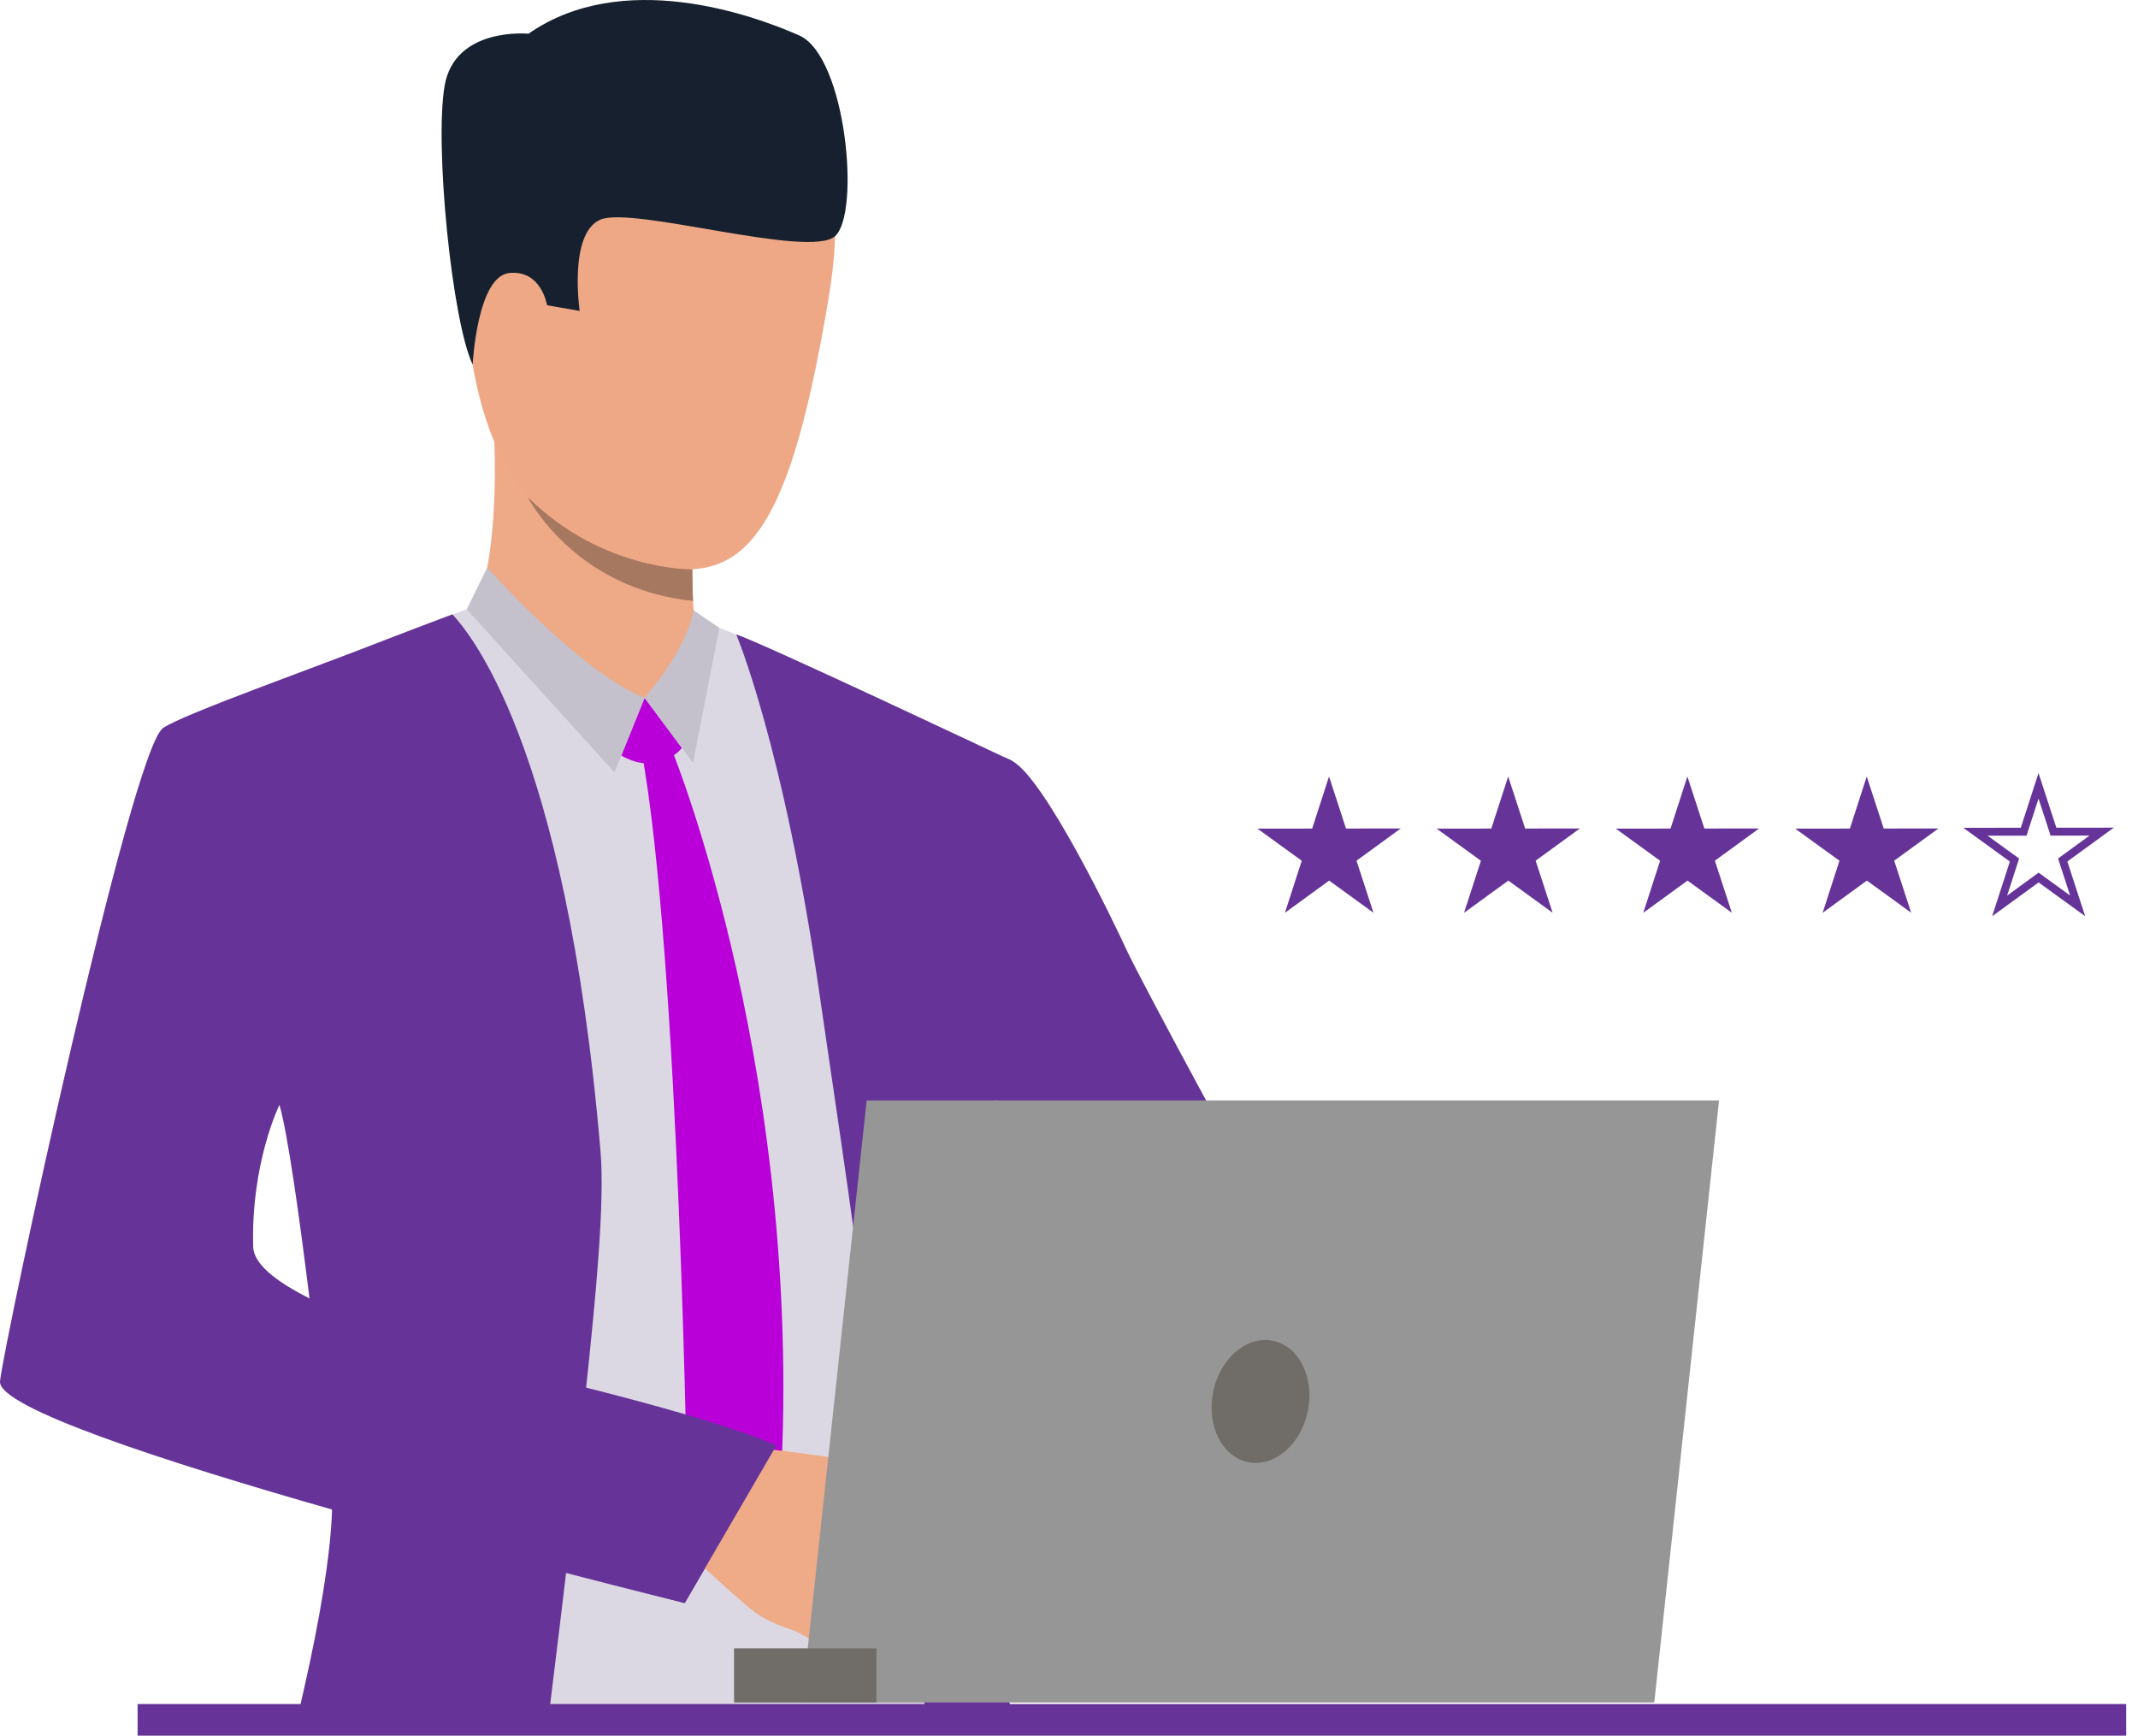 <svg width="133" height="108" viewBox="0 0 133 108" fill="none" xmlns="http://www.w3.org/2000/svg">
<path d="M102.224 56.786L104.976 54.781L107.732 56.78L106.678 53.543L109.43 51.539L106.025 51.543L104.969 48.306L103.92 51.545L100.516 51.548L103.272 53.547L102.224 56.786Z" fill="#663399"/>
<path d="M91.075 56.786L93.828 54.781L96.584 56.78L95.529 53.543L98.281 51.539L94.876 51.543L93.821 48.306L92.772 51.545L89.368 51.548L92.124 53.547L91.075 56.786Z" fill="#663399"/>
<path d="M79.931 56.786L82.683 54.781L85.439 56.78L84.385 53.543L87.137 51.539L83.732 51.543L82.676 48.306L81.627 51.545L78.223 51.548L80.98 53.547L79.931 56.786Z" fill="#663399"/>
<path d="M113.381 56.786L116.133 54.781L118.889 56.78L117.834 53.543L120.586 51.539L117.182 51.543L116.126 48.306L115.077 51.545L111.673 51.548L114.429 53.547L113.381 56.786Z" fill="#663399"/>
<path d="M123.926 57L126.817 54.894L129.713 56.994L128.605 53.594L131.496 51.488L127.92 51.492L126.811 48.091L125.71 51.494L122.133 51.498L125.029 53.597L123.926 57ZM126.817 54.288L124.859 55.714L125.605 53.41L123.644 51.988L126.066 51.986L126.812 49.681L127.563 51.984L129.985 51.981L128.027 53.407L128.778 55.71L126.817 54.288Z" fill="#663399"/>
<path d="M61.212 82.596C60.65 85.037 60.747 90.709 60.747 90.709C60.594 96.088 61.194 101.612 61.347 104.697C61.351 104.793 61.357 104.888 61.362 104.985C61.401 105.714 61.449 106.486 61.502 107.268H21.261C21.276 106.527 21.29 105.763 21.302 104.985C21.383 100.432 21.456 95.443 21.462 91.882C12.265 89.453 2.334 86.284 2.521 83.966C2.711 81.581 9.876 46.458 11.879 45.024C13.244 44.044 21.82 40.606 26.268 38.918C28.325 38.134 29.893 37.588 30.214 37.569C31.232 37.505 43.776 38.707 43.776 38.707C43.776 38.707 45.575 39.323 47.413 40.168C50.551 41.608 55.443 43.859 58.954 45.53C60.087 46.068 61.505 46.798 62.684 47.423C62.541 51.685 62.289 56.255 61.926 61.142C61.926 61.142 61.275 71.817 61.212 82.596ZM21.341 86.66C20.847 79.973 18.829 68.485 18.606 67.673C18.599 67.673 17.66 68.569 17.654 68.569C17.654 68.565 17.343 68.612 17.338 68.608C17.334 68.596 17.052 68.716 17.052 68.716C17.052 68.716 10.964 77.222 10.897 81.794C10.865 83.974 15.622 85.537 21.341 86.66Z" fill="#DBD8E3"/>
<path d="M62.996 107.267H57.725C57.605 106.524 57.474 105.762 57.338 104.984C56.444 99.95 55.269 94.263 54.642 88.679V88.677C53.484 78.33 51.889 68.192 51.028 62.169C48.787 46.489 45.8 39.472 45.8 39.472C47.227 39.898 62.978 47.343 62.978 47.343C62.838 51.678 62.627 56.329 62.258 61.305C62.258 61.305 61.911 73.462 61.211 84.993C60.973 86.644 60.853 88.332 60.985 90.06C61.161 92.315 61.405 94.777 61.699 97.344C61.703 97.38 61.705 97.413 61.709 97.442C61.78 98.052 61.854 98.664 61.927 99.285C61.927 99.295 61.931 99.302 61.931 99.312C62.157 101.176 62.407 103.08 62.672 104.985C62.776 105.746 62.884 106.507 62.996 107.267Z" fill="#663399"/>
<path d="M47.92 89.92C46.722 92.746 42.595 99.725 42.595 99.725C42.595 99.725 39.607 98.993 35.213 97.855C34.923 100.348 34.632 102.695 34.352 104.985C34.259 105.751 34.165 106.51 34.076 107.268H18.4C18.586 106.5 18.763 105.739 18.931 104.985C19.89 100.74 20.562 96.79 20.658 93.908C10.145 90.905 -0.158 87.541 0.001 85.932C0.24 83.55 8.134 46.729 10.137 45.295C11.291 44.465 19.861 41.428 24.066 39.771C24.834 39.466 27.457 38.482 28.146 38.219C29.038 39.211 35.185 45.996 37.357 71.626C37.627 74.814 37.067 80.633 36.447 86.463C42.812 88.162 48.125 89.438 47.92 89.92ZM19.254 80.774C18.621 75.667 17.903 70.53 17.384 68.733C17.384 68.733 15.611 72.31 15.749 77.557C15.776 78.616 17.125 79.701 19.254 80.774Z" fill="#663399"/>
<path d="M29.553 37.97C29.553 37.97 31.148 34.955 30.707 26.396C30.585 24.026 43.162 32.02 43.162 32.02C43.162 32.02 43.119 32.837 43.092 33.94C43.077 34.399 43.069 34.902 43.069 35.419C43.069 35.562 43.071 35.705 43.071 35.847C43.073 36.081 43.075 36.312 43.08 36.544C43.086 36.833 43.096 37.113 43.111 37.385C43.125 37.694 43.146 37.985 43.175 38.252C43.227 38.769 43.531 39.682 43.64 39.931C44.217 41.262 34.262 41.338 29.553 37.97Z" fill="#EEA987"/>
<path d="M40.1 43.413L42.418 46.528C42.418 46.528 41.06 48.346 38.649 47.005L40.1 43.413Z" fill="#BA00D9"/>
<path d="M41.796 46.654C41.796 46.654 50.289 67.396 48.477 93.742L45.799 98.603L42.779 94.463C42.779 94.463 42.291 59.472 39.881 46.57L41.796 46.654Z" fill="#BA00D9"/>
<path d="M42.582 40.511L40.1 43.413C40.1 43.413 36.117 42.642 34.947 40.561C33.778 38.481 42.582 40.511 42.582 40.511Z" fill="#EEA987"/>
<path d="M43.15 37.969C43.15 37.969 42.861 40.182 40.098 43.413L43.114 47.465L44.746 39.06L43.15 37.969Z" fill="#C4C1CC"/>
<path d="M30.311 35.307C30.311 35.307 36.071 41.822 40.098 43.415L38.224 48.047L29.034 37.907L30.311 35.307Z" fill="#C4C1CC"/>
<path d="M89.52 94.245C89.52 94.245 81.875 86.831 76.861 85.597C74.544 85.027 71.49 81.827 68.59 78.066C67.633 76.826 66.696 75.527 65.802 74.24C65.799 74.237 65.799 74.235 65.799 74.235C62.241 69.096 59.45 64.17 59.45 64.17C59.45 64.17 48.93 51.841 57.372 46.345C57.372 46.345 60.991 46.267 62.975 47.344C65.015 48.453 69.369 57.537 70.106 59.146C70.844 60.752 78.839 75.695 79.375 76.031C79.91 76.366 80.803 77.595 84.001 79.317C87.917 81.425 94.07 87.597 94.07 87.597L89.52 94.245Z" fill="#663399"/>
<path d="M52.824 102.824C52.824 102.824 51.756 102.782 51.298 102.535C51.298 102.535 50.499 102.022 49.91 101.693C49.722 101.589 49.556 101.502 49.443 101.458C48.972 101.27 47.881 101.001 46.875 100.234C45.87 99.468 42.593 96.403 42.593 96.403L44.711 93.146L45.689 89.922C45.689 89.922 53.33 90.682 54.348 91.288C54.448 91.348 54.543 91.41 54.629 91.476C55.442 92.073 55.797 92.858 56.188 93.22C56.331 93.354 57.661 94.778 57.587 95.356C57.484 96.158 57.089 96.673 56.59 96.917C56.59 96.917 56.321 98.478 55.514 99.176C55.514 99.176 55.312 100.625 54.06 101.207C54.062 101.205 53.692 102.651 52.824 102.824Z" fill="#EFAA88"/>
<path d="M40.657 4.314C40.657 4.314 54.468 0.985 51.558 18.469C48.649 35.954 45.337 37.373 36.924 33.887C28.511 30.401 29.096 19.217 28.595 13.745C28.094 8.273 36.239 4.569 40.657 4.314Z" fill="#EEA886"/>
<path d="M33.4 16.422C33.195 14.887 30.146 14.367 29.934 16.677C29.723 18.988 31.41 23.012 32.558 22.596C33.706 22.182 33.683 18.54 33.4 16.422Z" fill="#EEA886"/>
<path d="M29.402 22.683C29.402 22.683 29.678 17.184 31.683 16.983C33.688 16.782 34.029 18.989 34.029 18.989L36.061 19.342C36.061 19.342 35.351 14.536 37.342 13.665C39.333 12.795 50.364 16.126 51.951 14.689C53.539 13.252 52.638 3.494 49.71 2.2C46.781 0.906 38.704 -1.972 32.877 2.099C32.877 2.099 28.281 1.643 27.655 5.356C27.027 9.069 28.114 19.949 29.402 22.683Z" fill="#16202E"/>
<path d="M48.297 89.921L42.594 99.724C42.594 99.724 27.489 95.832 23.964 94.838L32.022 85.249C32.02 85.249 43.9 87.963 48.297 89.921Z" fill="#663399"/>
<path d="M43.113 37.385H43.111C35.704 36.629 32.833 30.927 32.833 30.927C37.492 35.545 43.072 35.418 43.072 35.418C43.072 35.561 43.074 35.704 43.074 35.846C43.076 36.08 43.078 36.311 43.082 36.543C43.088 36.833 43.099 37.113 43.113 37.385Z" fill="#A77860"/>
<path d="M53.913 68.457L49.885 105.912H102.909L106.938 68.457H53.913Z" fill="#969696"/>
<path d="M45.663 102.541H54.52V105.911H45.663V102.541Z" fill="#706D68"/>
<path d="M8.56 106.007H132.266V107.975H8.56V106.007Z" fill="#663399"/>
<path d="M75.468 86.583C75.042 88.668 76.015 90.629 77.641 90.96C79.267 91.293 80.93 89.871 81.357 87.786C81.783 85.7 80.81 83.74 79.184 83.408C77.558 83.076 75.894 84.497 75.468 86.583Z" fill="#706D68"/>
</svg>
